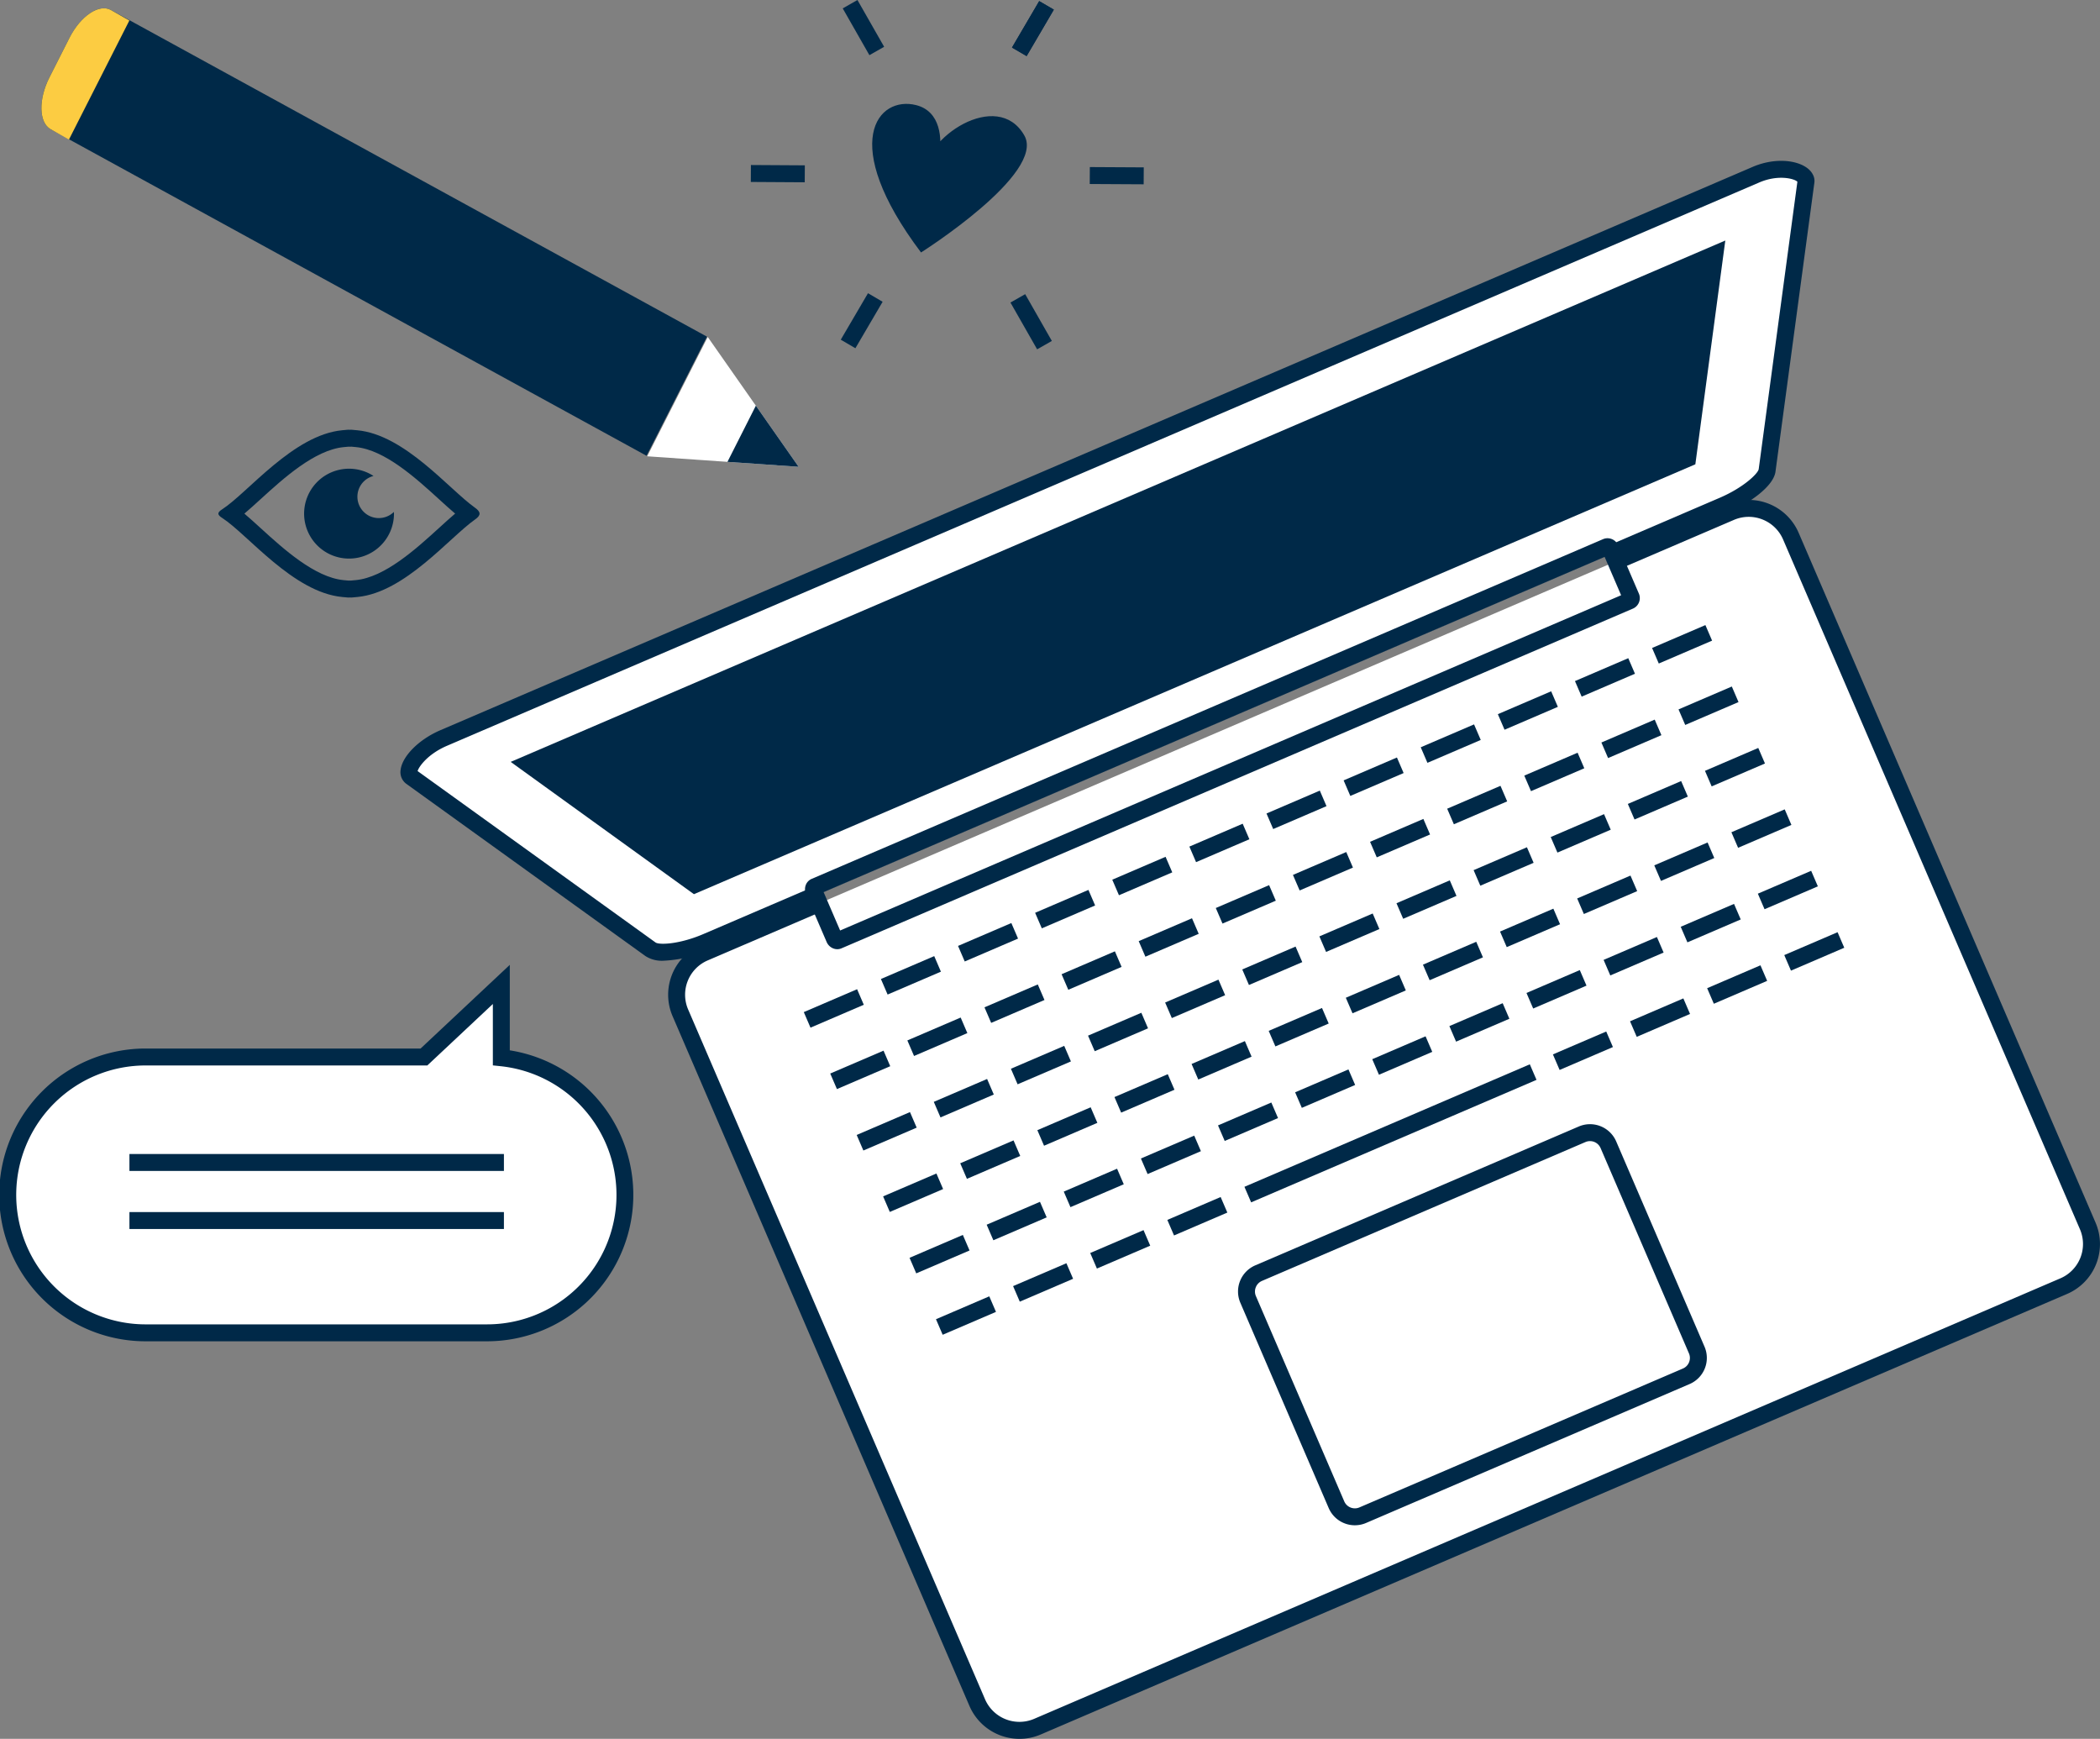 <svg id="i_2" xmlns="http://www.w3.org/2000/svg" width="308" height="255" viewBox="0 0 308 255">
  <rect x="0" y="0" width="308" height="255" fill="#808080" stroke="none"/>
  <g id="グループ_44" data-name="グループ 44">
    <path id="パス_127" data-name="パス 127" d="M10.2,5.532,7.251,11.354c-1.632,3.216-1.557,6.615.166,7.593L94.829,66.841l8.863-17.467L16.28,1.479c-1.723-.978-4.444.837-6.075,4.052Z" fill="#002948"/>
    <path id="パス_128" data-name="パス 128" d="M10.11,20.474,18.973,3.006,16.28,1.479C14.557.5,11.836,2.316,10.2,5.531L7.251,11.353c-1.631,3.215-1.557,6.615.167,7.593l2.693,1.527Z" fill="#fccc42"/>
    <path id="パス_129" data-name="パス 129" d="M94.923,66.915l22.211,1.542L103.8,49.415Z" fill="#fff"/>
    <path id="パス_130" data-name="パス 130" d="M106.692,67.732l10.442.725-6.275-8.964Z" fill="#002948"/>
  </g>
  <g id="グループ_53" data-name="グループ 53">
    <g id="グループ_45" data-name="グループ 45">
      <path id="パス_131" data-name="パス 131" d="M237.6,82.063l16.22-6.962a6.735,6.735,0,0,1,8.839,3.521l43.545,101.163a6.715,6.715,0,0,1-3.525,8.824l-150.514,64.6a6.73,6.73,0,0,1-8.836-3.519L99.786,148.529a6.716,6.716,0,0,1,3.522-8.827l16.449-7.06" fill="#fff"/>
      <path id="パス_132" data-name="パス 132" d="M149.522,255a7.981,7.981,0,0,1-7.333-4.816L98.644,149.02a7.957,7.957,0,0,1,4.174-10.458l16.449-7.06.982,2.281-16.449,7.06a5.475,5.475,0,0,0-2.871,7.2L144.474,249.2a5.494,5.494,0,0,0,7.2,2.868l150.514-64.6a5.473,5.473,0,0,0,2.873-7.193L261.519,79.112a5.489,5.489,0,0,0-7.205-2.871L238.094,83.2l-.982-2.281,16.22-6.962A7.978,7.978,0,0,1,263.8,78.132L307.349,179.3a7.956,7.956,0,0,1-4.176,10.455l-150.514,64.6a7.933,7.933,0,0,1-3.136.647Z" fill="#002948"/>
    </g>
    <g id="グループ_46" data-name="グループ 46">
      <path id="パス_133" data-name="パス 133" d="M236.528,81.09l15.456-6.634.732-.314c3.411-1.464,6.309-3.8,6.461-5.2l5.7-42.316a.71.71,0,0,0-.1-.466c-.577-1.185-3.808-2.008-7.233-.538l-22.154,9.509L87.229,98.718l-22.154,9.509c-3.862,1.657-5.918,4.838-4.787,5.692l14.683,10.563,20.454,14.741c1.132.856,4.813.364,8.227-1.1l.73-.313,14.558-6.249" fill="#fff"/>
      <path id="パス_134" data-name="パス 134" d="M97.339,140.888a4.455,4.455,0,0,1-2.664-.675L59.562,114.926a2.12,2.12,0,0,1-.806-2.018c.246-2.03,2.7-4.479,5.829-5.822L257.049,24.478c3.884-1.669,7.827-.807,8.814,1.079a1.961,1.961,0,0,1,.25,1.19l-5.7,42.357c-.238,2.214-3.9,4.761-7.2,6.178l-16.188,6.949-.982-2.281L252.227,73c3.508-1.506,5.616-3.562,5.716-4.2l5.674-42.15c-.438-.453-2.81-1.085-5.586.106L65.568,109.366c-2.805,1.2-4.124,3.044-4.319,3.712l34.9,25.137c.551.38,3.5.272,7.008-1.234l15.288-6.563.982,2.281-15.288,6.563a18.8,18.8,0,0,1-6.805,1.626Z" fill="#002948"/>
    </g>
    <path id="パス_135" data-name="パス 135" d="M198.717,223.68a4.175,4.175,0,0,1-3.838-2.516l-12.966-30.123a4.176,4.176,0,0,1,2.191-5.476L231.556,165.2a4.181,4.181,0,0,1,5.483,2.182L250,197.5a4.168,4.168,0,0,1-2.189,5.469L200.363,223.34a4.174,4.174,0,0,1-1.647.339ZM233.2,167.344a1.7,1.7,0,0,0-.665.136l-47.452,20.367a1.7,1.7,0,0,0-.888,2.215l12.966,30.123a1.693,1.693,0,0,0,2.218.876l47.452-20.368a1.686,1.686,0,0,0,.886-2.208l-12.966-30.123a1.691,1.691,0,0,0-1.552-1.019Z" fill="#002948"/>
    <path id="パス_136" data-name="パス 136" d="M74.9,111.731l26.876,19.4,146.875-63.04,4.393-32.818Z" fill="#002948"/>
    <path id="パス_137" data-name="パス 137" d="M122.8,139.2a1.629,1.629,0,0,1-.6-.117,1.76,1.76,0,0,1-.957-.935l-3.031-7.041a1.756,1.756,0,0,1-.024-1.337,1.592,1.592,0,0,1,.855-.882l116.1-49.833a1.68,1.68,0,0,1,2.183.926l3.03,7.04a1.678,1.678,0,0,1-.827,2.216L123.42,139.071a1.553,1.553,0,0,1-.621.129Zm-.36-2.411,0,0Zm-1.641-5.954,2.419,5.621L237.764,87.292l-2.419-5.622L120.8,130.835Zm-.777.333h0ZM235.04,80.961v0Z" fill="#002948"/>
    <g id="グループ_47" data-name="グループ 47">
      <path id="パス_138" data-name="パス 138" d="M118.872,150.706l-.982-2.281,7.818-3.356.982,2.281Z" fill="#002948"/>
      <path id="パス_139" data-name="パス 139" d="M130.183,145.851l-.982-2.281,7.819-3.356.981,2.281Z" fill="#002948"/>
      <path id="パス_140" data-name="パス 140" d="M141.494,141l-.982-2.281,7.819-3.356.982,2.281Z" fill="#002948"/>
      <path id="パス_141" data-name="パス 141" d="M152.8,136.142l-.982-2.281,7.819-3.356.982,2.281Z" fill="#002948"/>
      <path id="パス_142" data-name="パス 142" d="M164.114,131.288l-.982-2.281,7.819-3.356.982,2.28Z" fill="#002948"/>
      <path id="パス_143" data-name="パス 143" d="M175.424,126.433l-.982-2.281,7.819-3.355.982,2.28Z" fill="#002948"/>
      <path id="パス_144" data-name="パス 144" d="M186.736,121.578l-.982-2.28,7.819-3.356.981,2.28Z" fill="#002948"/>
      <path id="パス_145" data-name="パス 145" d="M198.047,116.723l-.982-2.28,7.818-3.356.982,2.281Z" fill="#002948"/>
      <path id="パス_146" data-name="パス 146" d="M209.357,111.869l-.982-2.28,7.819-3.357.982,2.281Z" fill="#002948"/>
      <path id="パス_147" data-name="パス 147" d="M220.667,107.015l-.982-2.281,7.819-3.356.982,2.281Z" fill="#002948"/>
      <path id="パス_148" data-name="パス 148" d="M231.977,102.161l-.982-2.281,7.818-3.356.982,2.281Z" fill="#002948"/>
      <path id="パス_149" data-name="パス 149" d="M243.288,97.306l-.982-2.281,7.819-3.356.982,2.281Z" fill="#002948"/>
    </g>
    <g id="グループ_48" data-name="グループ 48">
      <path id="パス_150" data-name="パス 150" d="M122.75,159.715l-.982-2.281,7.818-3.356.982,2.281Z" fill="#002948"/>
      <path id="パス_151" data-name="パス 151" d="M134.061,154.86l-.982-2.281,7.819-3.356.981,2.281Z" fill="#002948"/>
      <path id="パス_152" data-name="パス 152" d="M145.372,150.005l-.982-2.281,7.819-3.356.982,2.281Z" fill="#002948"/>
      <path id="パス_153" data-name="パス 153" d="M156.682,145.15l-.982-2.281,7.819-3.356.982,2.281Z" fill="#002948"/>
      <path id="パス_154" data-name="パス 154" d="M167.992,140.3l-.982-2.281,7.818-3.355.982,2.28Z" fill="#002948"/>
      <path id="パス_155" data-name="パス 155" d="M179.3,135.441l-.982-2.281,7.819-3.355.982,2.28Z" fill="#002948"/>
      <path id="パス_156" data-name="パス 156" d="M190.614,130.586l-.982-2.28,7.819-3.356.981,2.28Z" fill="#002948"/>
      <path id="パス_157" data-name="パス 157" d="M201.925,125.731l-.982-2.28,7.818-3.355.982,2.281Z" fill="#002948"/>
      <path id="パス_158" data-name="パス 158" d="M213.234,120.878l-.982-2.281,7.819-3.356.982,2.281Z" fill="#002948"/>
      <path id="パス_159" data-name="パス 159" d="M224.545,116.023l-.982-2.281,7.819-3.356.982,2.281Z" fill="#002948"/>
      <path id="パス_160" data-name="パス 160" d="M235.854,111.169l-.982-2.281,7.819-3.356.982,2.281Z" fill="#002948"/>
      <path id="パス_161" data-name="パス 161" d="M247.166,106.314l-.982-2.281L254,100.677l.982,2.281Z" fill="#002948"/>
    </g>
    <g id="グループ_49" data-name="グループ 49">
      <path id="パス_162" data-name="パス 162" d="M126.628,168.723l-.982-2.281,7.818-3.355.982,2.281Z" fill="#002948"/>
      <path id="パス_163" data-name="パス 163" d="M137.938,163.868l-.982-2.281,7.819-3.356.982,2.281Z" fill="#002948"/>
      <path id="パス_164" data-name="パス 164" d="M149.249,159.013l-.982-2.281,7.819-3.356.982,2.281Z" fill="#002948"/>
      <path id="パス_165" data-name="パス 165" d="M160.56,154.159l-.982-2.281,7.819-3.356.982,2.281Z" fill="#002948"/>
      <path id="パス_166" data-name="パス 166" d="M171.869,149.3l-.982-2.281,7.819-3.355.982,2.28Z" fill="#002948"/>
      <path id="パス_167" data-name="パス 167" d="M183.18,144.45l-.982-2.281,7.819-3.355.982,2.28Z" fill="#002948"/>
      <path id="パス_168" data-name="パス 168" d="M194.491,139.6l-.982-2.28,7.819-3.356.982,2.281Z" fill="#002948"/>
      <path id="パス_169" data-name="パス 169" d="M205.8,134.74l-.982-2.28,7.817-3.356.982,2.281Z" fill="#002948"/>
      <path id="パス_170" data-name="パス 170" d="M217.112,129.887l-.982-2.281,7.819-3.356.982,2.281Z" fill="#002948"/>
      <path id="パス_171" data-name="パス 171" d="M228.422,125.032l-.982-2.281,7.819-3.356.982,2.281Z" fill="#002948"/>
      <path id="パス_172" data-name="パス 172" d="M239.732,120.178l-.982-2.281,7.819-3.356.982,2.281Z" fill="#002948"/>
      <path id="パス_173" data-name="パス 173" d="M251.043,115.323l-.981-2.281,7.818-3.356.982,2.281Z" fill="#002948"/>
    </g>
    <g id="グループ_50" data-name="グループ 50">
      <path id="パス_174" data-name="パス 174" d="M130.505,177.731l-.982-2.281,7.818-3.356.982,2.281Z" fill="#002948"/>
      <path id="パス_175" data-name="パス 175" d="M141.815,172.876l-.982-2.281,7.819-3.356.982,2.281Z" fill="#002948"/>
      <path id="パス_176" data-name="パス 176" d="M153.127,168.021l-.982-2.281,7.819-3.356.982,2.281Z" fill="#002948"/>
      <path id="パス_177" data-name="パス 177" d="M164.437,163.166l-.982-2.281,7.819-3.355.982,2.28Z" fill="#002948"/>
      <path id="パス_178" data-name="パス 178" d="M175.747,158.312l-.982-2.281,7.818-3.355.982,2.28Z" fill="#002948"/>
      <path id="パス_179" data-name="パス 179" d="M187.057,153.457l-.982-2.28,7.819-3.356.982,2.28Z" fill="#002948"/>
      <path id="パス_180" data-name="パス 180" d="M198.369,148.6l-.982-2.28,7.819-3.356.981,2.281Z" fill="#002948"/>
      <path id="パス_181" data-name="パス 181" d="M209.68,143.748l-.982-2.281,7.818-3.355.982,2.281Z" fill="#002948"/>
      <path id="パス_182" data-name="パス 182" d="M220.989,138.894l-.982-2.281,7.819-3.356.982,2.281Z" fill="#002948"/>
      <path id="パス_183" data-name="パス 183" d="M232.3,134.039l-.982-2.281,7.819-3.356.982,2.281Z" fill="#002948"/>
      <path id="パス_184" data-name="パス 184" d="M243.609,129.185l-.982-2.281,7.819-3.356.982,2.281Z" fill="#002948"/>
      <path id="パス_185" data-name="パス 185" d="M254.921,124.33l-.982-2.281,7.819-3.356.981,2.281Z" fill="#002948"/>
    </g>
    <g id="グループ_51" data-name="グループ 51">
      <path id="パス_186" data-name="パス 186" d="M134.383,186.739l-.982-2.281,7.817-3.356.982,2.281Z" fill="#002948"/>
      <path id="パス_187" data-name="パス 187" d="M145.693,181.884l-.982-2.281,7.819-3.356.982,2.281Z" fill="#002948"/>
      <path id="パス_188" data-name="パス 188" d="M157,177.029l-.982-2.281,7.819-3.356.982,2.281Z" fill="#002948"/>
      <path id="パス_189" data-name="パス 189" d="M168.315,172.175l-.982-2.281,7.819-3.355.982,2.28Z" fill="#002948"/>
      <path id="パス_190" data-name="パス 190" d="M179.624,167.32l-.982-2.28,7.819-3.356.982,2.28Z" fill="#002948"/>
      <path id="パス_191" data-name="パス 191" d="M190.935,162.466l-.982-2.28,7.819-3.356.982,2.28Z" fill="#002948"/>
      <path id="パス_192" data-name="パス 192" d="M202.246,157.611l-.982-2.28,7.819-3.356.982,2.281Z" fill="#002948"/>
      <path id="パス_193" data-name="パス 193" d="M213.558,152.757l-.982-2.281,7.817-3.356.982,2.281Z" fill="#002948"/>
      <path id="パス_194" data-name="パス 194" d="M224.867,147.9l-.982-2.281,7.819-3.357.982,2.281Z" fill="#002948"/>
      <path id="パス_195" data-name="パス 195" d="M236.177,143.048l-.982-2.281,7.819-3.356.982,2.281Z" fill="#002948"/>
      <path id="パス_196" data-name="パス 196" d="M247.487,138.194l-.982-2.281,7.819-3.356.982,2.281Z" fill="#002948"/>
      <path id="パス_197" data-name="パス 197" d="M258.8,133.339l-.982-2.281,7.819-3.356.982,2.281Z" fill="#002948"/>
    </g>
    <g id="グループ_52" data-name="グループ 52">
      <path id="パス_198" data-name="パス 198" d="M138.259,195.744l-.982-2.281,7.818-3.356.982,2.281Z" fill="#002948"/>
      <path id="パス_199" data-name="パス 199" d="M149.569,190.889l-.982-2.281,7.819-3.355.982,2.28Z" fill="#002948"/>
      <path id="パス_200" data-name="パス 200" d="M160.88,186.034l-.981-2.281,7.818-3.355.982,2.28Z" fill="#002948"/>
      <path id="パス_201" data-name="パス 201" d="M172.191,181.18l-.982-2.28,7.819-3.357.982,2.28Z" fill="#002948"/>
      <path id="パス_202" data-name="パス 202" d="M183.5,176.325l-.982-2.28,41.855-17.965.982,2.281Z" fill="#002948"/>
      <path id="パス_203" data-name="パス 203" d="M228.743,156.908l-.982-2.281,7.819-3.357.982,2.281Z" fill="#002948"/>
      <path id="パス_204" data-name="パス 204" d="M240.054,152.053l-.982-2.281,7.819-3.356.982,2.281Z" fill="#002948"/>
      <path id="パス_205" data-name="パス 205" d="M251.363,147.2l-.982-2.281,7.819-3.356.982,2.281Z" fill="#002948"/>
      <path id="パス_206" data-name="パス 206" d="M262.675,142.344l-.982-2.281,7.819-3.356.981,2.281Z" fill="#002948"/>
    </g>
  </g>
  <path id="パス_207" data-name="パス 207" d="M135.084,37.025s18.333-11.584,15.149-17.164c-3.965-6.947-14.89.425-14.719,5.912s6.008-8.534-1.14-10.356c-5.582-1.422-11.5,5.4.71,21.607Z" fill="#002948"/>
  <g id="グループ_54" data-name="グループ 54">
    <path id="パス_208" data-name="パス 208" d="M51.161,65.5h0m.424,0h0m-.089,0,.013,0c.113.013.226.025.34.033s.211.017.337.03c4.257.407,8.843,4.586,12.192,7.638.855.779,1.641,1.5,2.377,2.118-.736.623-1.523,1.339-2.377,2.118-3.349,3.051-7.936,7.231-12.213,7.639-.1.011-.21.02-.316.028s-.228.019-.342.033h-.012c-.051,0-.1,0-.154,0h-.084c-.05,0-.1,0-.154.006H51.09c-.114-.015-.228-.027-.341-.034s-.213-.017-.337-.03c-4.257-.407-8.843-4.586-12.193-7.638-.849-.774-1.637-1.492-2.377-2.118.74-.626,1.528-1.344,2.377-2.117,3.349-3.052,7.936-7.231,12.216-7.64.1-.011.209-.019.314-.027s.226-.019.339-.033l.014,0c.051,0,.1,0,.155.006h.084c.05,0,.1,0,.154-.006m.021-2.489c-.073,0-.143.009-.216.01s-.144-.01-.216-.01c-.168,0-.335.035-.5.044-.136.01-.27.021-.4.035-7.184.686-13.876,9.206-17.6,11.594-.742.476-.742.789,0,1.265,3.72,2.388,10.412,10.908,17.6,11.594.135.014.269.025.4.035.168.009.334.044.5.044.073,0,.144-.009.216-.01s.143.01.216.01c.168,0,.335-.035.5-.044.135-.01.27-.021.4-.035,6.976-.666,13.489-8.721,17.267-11.373.888-.624.863-1.1-.045-1.741C65.86,71.752,59.371,63.759,52.422,63.1c-.134-.014-.269-.025-.4-.035-.168-.009-.334-.044-.5-.044h0Z" fill="#002948"/>
    <path id="パス_209" data-name="パス 209" d="M55.569,75.977a3.137,3.137,0,0,1-.786-6.177,6.59,6.59,0,1,0,3,5.524c0-.085-.009-.167-.013-.25a3.139,3.139,0,0,1-2.2.9Z" fill="#002948"/>
  </g>
  <g id="グループ_55" data-name="グループ 55">
    <path id="パス_210" data-name="パス 210" d="M150.57,8.227l-2.147-1.253L152.416.161l2.147,1.253Z" fill="#002948"/>
    <path id="パス_211" data-name="パス 211" d="M150.57,8.227l-2.147-1.253L152.416.161l2.147,1.253Z" fill="#002948"/>
    <path id="パス_212" data-name="パス 212" d="M127.513,8.091,123.6,1.23,125.759,0l3.915,6.861Z" fill="#002948"/>
    <rect id="長方形_17" data-name="長方形 17" width="2.484" height="7.908" transform="matrix(0.006, -1, 1, 0.006, 110.119, 26.684)" fill="#002948"/>
    <path id="パス_213" data-name="パス 213" d="M125.458,51.069l-2.146-1.254L127.305,43l2.146,1.254Z" fill="#002948"/>
    <path id="パス_214" data-name="パス 214" d="M152.112,51.227,148.2,44.369l2.16-1.23L154.272,50Z" fill="#002948"/>
    <rect id="長方形_18" data-name="長方形 18" width="2.484" height="7.909" transform="translate(159.829 26.984) rotate(-89.682)" fill="#002948"/>
  </g>
  <g id="グループ_58" data-name="グループ 58">
    <g id="グループ_56" data-name="グループ 56">
      <path id="パス_215" data-name="パス 215" d="M21.5,195.459h49.9a20.239,20.239,0,0,0,20.254-20.225h0a20.237,20.237,0,0,0-18.122-20.113V144.364L62.178,155.009H21.5A20.239,20.239,0,0,0,1.244,175.234h0A20.239,20.239,0,0,0,21.5,195.459Z" fill="#fff"/>
      <path id="パス_216" data-name="パス 216" d="M71.394,196.7H21.5a21.467,21.467,0,1,1,0-42.933H61.686L74.77,141.495v12.536A21.466,21.466,0,0,1,71.394,196.7ZM21.5,156.25a18.984,18.984,0,1,0,0,37.967h49.9a18.982,18.982,0,0,0,2-37.862l-1.114-.117v-9.005l-9.612,9.017H21.5Z" fill="#002948"/>
    </g>
    <g id="グループ_57" data-name="グループ 57">
      <rect id="長方形_19" data-name="長方形 19" width="54.924" height="2.483" transform="translate(18.984 177.75)" fill="#002948"/>
      <rect id="長方形_20" data-name="長方形 20" width="54.924" height="2.483" transform="translate(18.984 169.235)" fill="#002948"/>
    </g>
  </g>
</svg>
